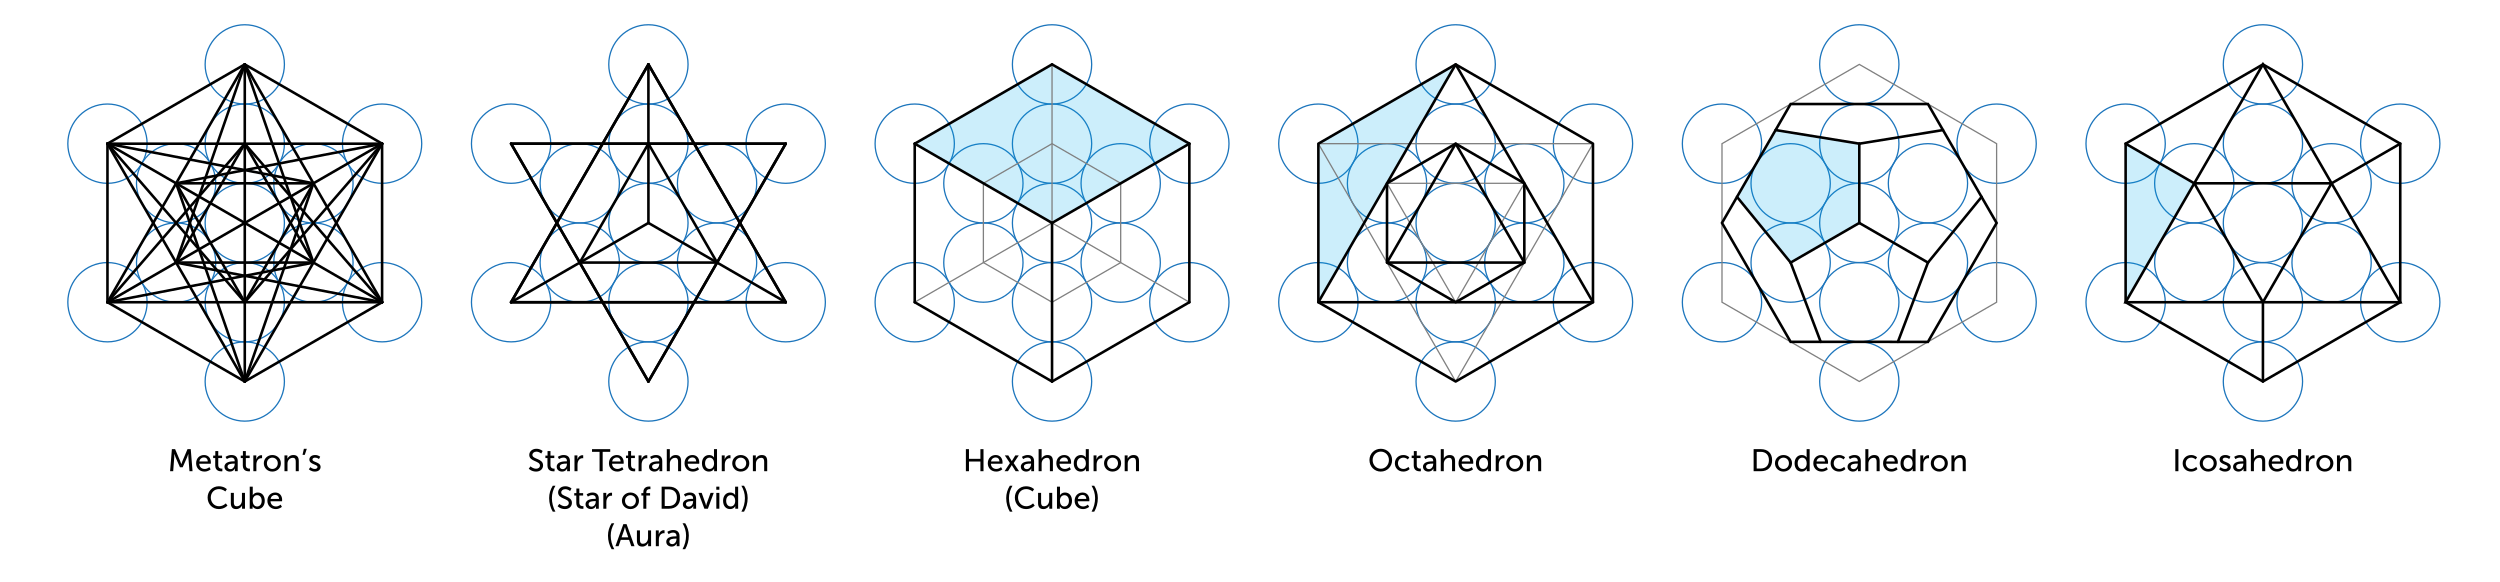 <?xml version="1.0" encoding="utf-8"?>
<!-- Generator: Adobe Illustrator 15.1.0, SVG Export Plug-In . SVG Version: 6.00 Build 0)  -->
<!DOCTYPE svg PUBLIC "-//W3C//DTD SVG 1.1//EN" "http://www.w3.org/Graphics/SVG/1.1/DTD/svg11.dtd">
<svg version="1.1" xmlns="http://www.w3.org/2000/svg" xmlns:xlink="http://www.w3.org/1999/xlink" x="0px" y="0px" width="1920px"
	 height="447.154px" viewBox="0 0 1920 447.154" enable-background="new 0 0 1920 447.154" xml:space="preserve">
<g id="Layer_1">
	<circle fill="none" stroke="#1C75BC" stroke-miterlimit="10" cx="187.987" cy="232.105" r="30.441"/>
	<circle fill="none" stroke="#1C75BC" stroke-miterlimit="10" cx="187.987" cy="171.222" r="30.441"/>
	<circle fill="none" stroke="#1C75BC" stroke-miterlimit="10" cx="187.987" cy="110.339" r="30.441"/>
	<circle fill="none" stroke="#1C75BC" stroke-miterlimit="10" cx="187.987" cy="49.456" r="30.441"/>
	<circle fill="none" stroke="#1C75BC" stroke-miterlimit="10" cx="187.987" cy="292.989" r="30.441"/>
	<circle fill="none" stroke="#1C75BC" stroke-miterlimit="10" cx="240.714" cy="201.663" r="30.441"/>
	<circle fill="none" stroke="#1C75BC" stroke-miterlimit="10" cx="135.261" cy="140.78" r="30.442"/>
	<circle fill="none" stroke="#1C75BC" stroke-miterlimit="10" cx="82.535" cy="110.338" r="30.442"/>
	<circle fill="none" stroke="#1C75BC" stroke-miterlimit="10" cx="293.44" cy="232.105" r="30.442"/>
	<circle fill="none" stroke="#1C75BC" stroke-miterlimit="10" cx="240.714" cy="140.78" r="30.442"/>
	<circle fill="none" stroke="#1C75BC" stroke-miterlimit="10" cx="135.261" cy="201.663" r="30.441"/>
	<circle fill="none" stroke="#1C75BC" stroke-miterlimit="10" cx="82.535" cy="232.105" r="30.442"/>
	<circle fill="none" stroke="#1C75BC" stroke-miterlimit="10" cx="293.44" cy="110.338" r="30.442"/>
	<circle fill="none" stroke="#1C75BC" stroke-miterlimit="10" cx="497.977" cy="232.105" r="30.442"/>
	<circle fill="none" stroke="#1C75BC" stroke-miterlimit="10" cx="497.977" cy="171.222" r="30.442"/>
	<circle fill="none" stroke="#1C75BC" stroke-miterlimit="10" cx="497.977" cy="110.339" r="30.442"/>
	<circle fill="none" stroke="#1C75BC" stroke-miterlimit="10" cx="497.977" cy="49.456" r="30.442"/>
	<circle fill="none" stroke="#1C75BC" stroke-miterlimit="10" cx="497.977" cy="292.989" r="30.442"/>
	<circle fill="none" stroke="#1C75BC" stroke-miterlimit="10" cx="550.703" cy="201.663" r="30.441"/>
	<circle fill="none" stroke="#1C75BC" stroke-miterlimit="10" cx="445.25" cy="140.78" r="30.441"/>
	<circle fill="none" stroke="#1C75BC" stroke-miterlimit="10" cx="392.523" cy="110.338" r="30.442"/>
	<circle fill="none" stroke="#1C75BC" stroke-miterlimit="10" cx="603.43" cy="232.105" r="30.442"/>
	<circle fill="none" stroke="#1C75BC" stroke-miterlimit="10" cx="550.703" cy="140.78" r="30.442"/>
	<circle fill="none" stroke="#1C75BC" stroke-miterlimit="10" cx="445.25" cy="201.663" r="30.441"/>
	<circle fill="none" stroke="#1C75BC" stroke-miterlimit="10" cx="392.523" cy="232.105" r="30.442"/>
	<circle fill="none" stroke="#1C75BC" stroke-miterlimit="10" cx="603.43" cy="110.338" r="30.442"/>
	<circle fill="none" stroke="#1C75BC" stroke-miterlimit="10" cx="807.967" cy="232.105" r="30.441"/>
	<circle fill="none" stroke="#1C75BC" stroke-miterlimit="10" cx="807.967" cy="171.222" r="30.441"/>
	<circle fill="none" stroke="#1C75BC" stroke-miterlimit="10" cx="807.967" cy="110.339" r="30.441"/>
	<circle fill="none" stroke="#1C75BC" stroke-miterlimit="10" cx="807.967" cy="49.456" r="30.441"/>
	<circle fill="none" stroke="#1C75BC" stroke-miterlimit="10" cx="807.967" cy="292.989" r="30.441"/>
	<circle fill="none" stroke="#1C75BC" stroke-miterlimit="10" cx="860.692" cy="201.663" r="30.441"/>
	<circle fill="none" stroke="#1C75BC" stroke-miterlimit="10" cx="755.239" cy="140.78" r="30.442"/>
	<circle fill="none" stroke="#1C75BC" stroke-miterlimit="10" cx="702.513" cy="110.338" r="30.442"/>
	<circle fill="none" stroke="#1C75BC" stroke-miterlimit="10" cx="913.418" cy="232.105" r="30.442"/>
	<circle fill="none" stroke="#1C75BC" stroke-miterlimit="10" cx="860.692" cy="140.78" r="30.442"/>
	<circle fill="none" stroke="#1C75BC" stroke-miterlimit="10" cx="755.239" cy="201.663" r="30.441"/>
	<circle fill="none" stroke="#1C75BC" stroke-miterlimit="10" cx="702.513" cy="232.105" r="30.442"/>
	<circle fill="none" stroke="#1C75BC" stroke-miterlimit="10" cx="913.418" cy="110.338" r="30.442"/>
	<circle fill="none" stroke="#1C75BC" stroke-miterlimit="10" cx="1117.955" cy="232.105" r="30.441"/>
	<circle fill="none" stroke="#1C75BC" stroke-miterlimit="10" cx="1117.955" cy="171.222" r="30.441"/>
	<circle fill="none" stroke="#1C75BC" stroke-miterlimit="10" cx="1117.955" cy="110.339" r="30.441"/>
	<circle fill="none" stroke="#1C75BC" stroke-miterlimit="10" cx="1117.955" cy="49.456" r="30.441"/>
	<circle fill="none" stroke="#1C75BC" stroke-miterlimit="10" cx="1117.955" cy="292.989" r="30.441"/>
	<circle fill="none" stroke="#1C75BC" stroke-miterlimit="10" cx="1170.682" cy="201.663" r="30.441"/>
	<circle fill="none" stroke="#1C75BC" stroke-miterlimit="10" cx="1065.228" cy="140.78" r="30.442"/>
	<circle fill="none" stroke="#1C75BC" stroke-miterlimit="10" cx="1012.502" cy="110.338" r="30.442"/>
	<circle fill="none" stroke="#1C75BC" stroke-miterlimit="10" cx="1223.407" cy="232.105" r="30.442"/>
	<circle fill="none" stroke="#1C75BC" stroke-miterlimit="10" cx="1170.682" cy="140.78" r="30.441"/>
	<circle fill="none" stroke="#1C75BC" stroke-miterlimit="10" cx="1065.228" cy="201.663" r="30.441"/>
	<circle fill="none" stroke="#1C75BC" stroke-miterlimit="10" cx="1012.502" cy="232.105" r="30.442"/>
	<circle fill="none" stroke="#1C75BC" stroke-miterlimit="10" cx="1223.407" cy="110.338" r="30.442"/>
	<circle fill="none" stroke="#1C75BC" stroke-miterlimit="10" cx="1427.943" cy="232.105" r="30.441"/>
	<circle fill="none" stroke="#1C75BC" stroke-miterlimit="10" cx="1427.943" cy="171.222" r="30.441"/>
	<circle fill="none" stroke="#1C75BC" stroke-miterlimit="10" cx="1427.943" cy="110.339" r="30.441"/>
	<circle fill="none" stroke="#1C75BC" stroke-miterlimit="10" cx="1427.943" cy="49.456" r="30.441"/>
	<circle fill="none" stroke="#1C75BC" stroke-miterlimit="10" cx="1427.943" cy="292.989" r="30.441"/>
	<circle fill="none" stroke="#1C75BC" stroke-miterlimit="10" cx="1480.671" cy="201.663" r="30.441"/>
	<circle fill="none" stroke="#1C75BC" stroke-miterlimit="10" cx="1375.217" cy="140.78" r="30.442"/>
	<circle fill="none" stroke="#1C75BC" stroke-miterlimit="10" cx="1322.492" cy="110.338" r="30.442"/>
	<circle fill="none" stroke="#1C75BC" stroke-miterlimit="10" cx="1533.397" cy="232.105" r="30.442"/>
	<circle fill="none" stroke="#1C75BC" stroke-miterlimit="10" cx="1480.671" cy="140.78" r="30.442"/>
	<circle fill="none" stroke="#1C75BC" stroke-miterlimit="10" cx="1375.217" cy="201.663" r="30.441"/>
	<circle fill="none" stroke="#1C75BC" stroke-miterlimit="10" cx="1322.492" cy="232.105" r="30.442"/>
	<circle fill="none" stroke="#1C75BC" stroke-miterlimit="10" cx="1533.397" cy="110.338" r="30.442"/>
	<circle fill="none" stroke="#1C75BC" stroke-miterlimit="10" cx="1737.933" cy="232.105" r="30.441"/>
	<circle fill="none" stroke="#1C75BC" stroke-miterlimit="10" cx="1737.933" cy="171.222" r="30.441"/>
	<circle fill="none" stroke="#1C75BC" stroke-miterlimit="10" cx="1737.933" cy="110.339" r="30.441"/>
	<circle fill="none" stroke="#1C75BC" stroke-miterlimit="10" cx="1737.933" cy="49.456" r="30.441"/>
	<circle fill="none" stroke="#1C75BC" stroke-miterlimit="10" cx="1737.933" cy="292.989" r="30.441"/>
	<circle fill="none" stroke="#1C75BC" stroke-miterlimit="10" cx="1790.659" cy="201.663" r="30.441"/>
	<circle fill="none" stroke="#1C75BC" stroke-miterlimit="10" cx="1685.207" cy="140.78" r="30.442"/>
	<circle fill="none" stroke="#1C75BC" stroke-miterlimit="10" cx="1632.481" cy="110.338" r="30.442"/>
	<circle fill="none" stroke="#1C75BC" stroke-miterlimit="10" cx="1843.387" cy="232.105" r="30.442"/>
	<circle fill="none" stroke="#1C75BC" stroke-miterlimit="10" cx="1790.659" cy="140.78" r="30.442"/>
	<circle fill="none" stroke="#1C75BC" stroke-miterlimit="10" cx="1685.207" cy="201.663" r="30.441"/>
	<circle fill="none" stroke="#1C75BC" stroke-miterlimit="10" cx="1632.481" cy="232.105" r="30.442"/>
	<circle fill="none" stroke="#1C75BC" stroke-miterlimit="10" cx="1843.387" cy="110.338" r="30.442"/>
</g>
<g id="Layer_4">
	<polygon opacity="0.2" fill="#00AEEF" points="1685.206,140.781 1632.48,110.339 1632.48,232.105 	"/>
	<polygon opacity="0.2" fill="#00AEEF" points="1363.656,99.885 1334.033,151.232 1375.218,201.664 1427.943,171.222 
		1427.943,110.339 	"/>
	<polygon opacity="0.2" fill="#00AEEF" points="1117.955,49.456 1012.502,110.339 1012.502,232.105 	"/>
	<polygon opacity="0.2" fill="#00AEEF" points="807.967,49.456 702.513,110.339 807.967,171.216 913.423,110.34 	"/>
	<g>
		<path d="M132,344.947h2.497l3.888,9.169c0.384,0.936,0.84,2.28,0.84,2.28h0.048c0,0,0.456-1.345,0.84-2.28l3.889-9.169h2.496
			l1.368,16.945h-2.353l-0.84-10.681c-0.072-1.032-0.024-2.496-0.024-2.496h-0.048c0,0-0.504,1.56-0.912,2.496l-3.384,7.633h-2.112
			l-3.36-7.633c-0.384-0.912-0.912-2.545-0.912-2.545h-0.048c0,0,0.024,1.513-0.048,2.545l-0.816,10.681h-2.376L132,344.947z"/>
		<path d="M156.697,349.459c3.432,0,5.256,2.544,5.256,5.688c0,0.312-0.072,1.008-0.072,1.008h-8.857
			c0.12,2.664,2.016,4.008,4.176,4.008c2.088,0,3.601-1.416,3.601-1.416l0.96,1.704c0,0-1.8,1.729-4.705,1.729
			c-3.816,0-6.433-2.761-6.433-6.36C150.625,351.956,153.241,349.459,156.697,349.459z M159.578,354.404
			c-0.072-2.089-1.368-3.097-2.928-3.097c-1.776,0-3.216,1.104-3.553,3.097H159.578z"/>
		<path d="M165.288,351.788h-1.584v-1.872h1.656v-3.505h2.256v3.505h2.928v1.872h-2.928v5.4c0,2.424,1.704,2.736,2.592,2.736
			c0.336,0,0.552-0.049,0.552-0.049v2.064c0,0-0.336,0.048-0.816,0.048c-1.56,0-4.656-0.479-4.656-4.536V351.788z"/>
		<path d="M179.712,354.307h0.528v-0.216c0-1.992-1.128-2.664-2.665-2.664c-1.872,0-3.384,1.176-3.384,1.176l-0.96-1.704
			c0,0,1.752-1.439,4.536-1.439c3.072,0,4.801,1.68,4.801,4.752v7.681h-2.16v-1.152c0-0.552,0.048-0.96,0.048-0.96h-0.048
			c0,0-0.984,2.4-3.889,2.4c-2.088,0-4.128-1.272-4.128-3.696C172.392,354.475,177.672,354.307,179.712,354.307z M177.024,360.308
			c1.968,0,3.24-2.064,3.24-3.864v-0.384h-0.6c-1.752,0-4.92,0.119-4.92,2.304C174.744,359.348,175.512,360.308,177.024,360.308z"/>
		<path d="M186.48,351.788h-1.584v-1.872h1.656v-3.505h2.256v3.505h2.928v1.872h-2.928v5.4c0,2.424,1.704,2.736,2.592,2.736
			c0.336,0,0.552-0.049,0.552-0.049v2.064c0,0-0.336,0.048-0.816,0.048c-1.56,0-4.656-0.479-4.656-4.536V351.788z"/>
		<path d="M194.568,349.747h2.256v2.112c0,0.504-0.048,0.912-0.048,0.912h0.048c0.552-1.775,1.968-3.168,3.84-3.168
			c0.312,0,0.6,0.048,0.6,0.048v2.305c0,0-0.312-0.072-0.672-0.072c-1.488,0-2.856,1.056-3.408,2.856
			c-0.216,0.695-0.288,1.439-0.288,2.184v4.969h-2.328V349.747z"/>
		<path d="M209.161,349.459c3.624,0,6.552,2.664,6.552,6.336c0,3.696-2.928,6.385-6.552,6.385c-3.625,0-6.553-2.688-6.553-6.385
			C202.608,352.124,205.536,349.459,209.161,349.459z M209.161,360.164c2.304,0,4.176-1.824,4.176-4.368
			c0-2.521-1.872-4.32-4.176-4.32c-2.28,0-4.176,1.8-4.176,4.32C204.984,358.339,206.88,360.164,209.161,360.164z"/>
		<path d="M218.472,349.747h2.256v1.608c0,0.48-0.048,0.889-0.048,0.889h0.048c0.48-1.057,1.92-2.784,4.56-2.784
			c2.856,0,4.176,1.56,4.176,4.656v7.776h-2.328v-7.249c0-1.704-0.36-3.048-2.304-3.048c-1.848,0-3.336,1.224-3.84,2.977
			c-0.144,0.479-0.192,1.032-0.192,1.632v5.688h-2.328V349.747z"/>
		<path d="M233.376,344.659h2.256l-1.56,4.681h-1.728L233.376,344.659z"/>
		<path d="M238.344,358.748c0,0,1.368,1.416,3.48,1.416c1.008,0,2.017-0.527,2.017-1.512c0-2.232-6.241-1.776-6.241-5.736
			c0-2.208,1.968-3.456,4.393-3.456c2.664,0,3.912,1.344,3.912,1.344l-0.936,1.752c0,0-1.08-1.08-3-1.08
			c-1.008,0-1.992,0.433-1.992,1.488c0,2.185,6.241,1.704,6.241,5.688c0,2.017-1.728,3.528-4.393,3.528
			c-2.976,0-4.608-1.776-4.608-1.776L238.344,358.748z"/>
		<path d="M168.062,373.458c4.08,0,6.168,2.232,6.168,2.232l-1.176,1.775c0,0-1.968-1.848-4.896-1.848
			c-3.792,0-6.265,2.88-6.265,6.48c0,3.624,2.521,6.696,6.289,6.696c3.192,0,5.232-2.208,5.232-2.208l1.272,1.704
			c0,0-2.328,2.688-6.577,2.688c-5.088,0-8.665-3.889-8.665-8.856C159.444,377.203,163.141,373.458,168.062,373.458z"/>
		<path d="M177.276,378.546h2.328v7.249c0,1.681,0.336,3.024,2.28,3.024c2.472,0,3.936-2.185,3.936-4.585v-5.688h2.329v12.146
			h-2.256v-1.608c0-0.504,0.048-0.888,0.048-0.888h-0.048c-0.504,1.2-2.088,2.784-4.464,2.784c-2.736,0-4.152-1.44-4.152-4.656
			V378.546z"/>
		<path d="M191.796,373.747h2.328v5.544c0,0.601-0.048,1.032-0.048,1.032h0.048c0,0,1.032-2.063,3.888-2.063
			c3.265,0,5.329,2.592,5.329,6.36c0,3.864-2.328,6.36-5.521,6.36c-2.712,0-3.816-2.088-3.816-2.088h-0.048
			c0,0,0.048,0.384,0.048,0.912v0.888h-2.208V373.747z M197.484,388.988c1.92,0,3.504-1.584,3.504-4.345
			c0-2.64-1.417-4.344-3.433-4.344c-1.824,0-3.504,1.271-3.504,4.368C194.052,386.828,195.18,388.988,197.484,388.988z"/>
		<path d="M211.428,378.259c3.432,0,5.256,2.544,5.256,5.688c0,0.312-0.072,1.008-0.072,1.008h-8.857
			c0.12,2.664,2.016,4.008,4.176,4.008c2.088,0,3.601-1.416,3.601-1.416l0.96,1.704c0,0-1.8,1.729-4.705,1.729
			c-3.816,0-6.433-2.761-6.433-6.36C205.355,380.755,207.972,378.259,211.428,378.259z M214.309,383.204
			c-0.072-2.089-1.368-3.097-2.928-3.097c-1.776,0-3.216,1.104-3.552,3.097H214.309z"/>
	</g>
	<g>
		<path d="M407.433,358.148c0,0,1.8,1.824,4.32,1.824c1.584,0,2.929-0.889,2.929-2.496c0-3.673-8.209-2.881-8.209-8.089
			c0-2.641,2.28-4.729,5.473-4.729c3.144,0,4.8,1.704,4.8,1.704l-1.08,1.968c0,0-1.56-1.464-3.72-1.464
			c-1.8,0-3.072,1.128-3.072,2.473c0,3.504,8.208,2.568,8.208,8.064c0,2.616-2.016,4.776-5.376,4.776
			c-3.6,0-5.616-2.232-5.616-2.232L407.433,358.148z"/>
		<path d="M420.441,351.788h-1.584v-1.872h1.656v-3.505h2.256v3.505h2.928v1.872h-2.928v5.4c0,2.424,1.704,2.736,2.592,2.736
			c0.336,0,0.552-0.049,0.552-0.049v2.064c0,0-0.336,0.048-0.816,0.048c-1.56,0-4.656-0.479-4.656-4.536V351.788z"/>
		<path d="M434.865,354.307h0.528v-0.216c0-1.992-1.128-2.664-2.665-2.664c-1.872,0-3.384,1.176-3.384,1.176l-0.96-1.704
			c0,0,1.752-1.439,4.536-1.439c3.072,0,4.801,1.68,4.801,4.752v7.681h-2.16v-1.152c0-0.552,0.048-0.96,0.048-0.96h-0.048
			c0,0-0.984,2.4-3.889,2.4c-2.088,0-4.128-1.272-4.128-3.696C427.544,354.475,432.825,354.307,434.865,354.307z M432.177,360.308
			c1.968,0,3.24-2.064,3.24-3.864v-0.384h-0.6c-1.752,0-4.92,0.119-4.92,2.304C429.897,359.348,430.665,360.308,432.177,360.308z"/>
		<path d="M441.201,349.747h2.256v2.112c0,0.504-0.048,0.912-0.048,0.912h0.048c0.552-1.775,1.968-3.168,3.84-3.168
			c0.312,0,0.6,0.048,0.6,0.048v2.305c0,0-0.312-0.072-0.672-0.072c-1.488,0-2.856,1.056-3.408,2.856
			c-0.216,0.695-0.288,1.439-0.288,2.184v4.969h-2.328V349.747z"/>
		<path d="M460.473,347.011h-5.809v-2.064h13.993v2.064h-5.809v14.881h-2.376V347.011z"/>
		<path d="M473.745,349.459c3.432,0,5.256,2.544,5.256,5.688c0,0.312-0.072,1.008-0.072,1.008h-8.857
			c0.12,2.664,2.016,4.008,4.176,4.008c2.088,0,3.601-1.416,3.601-1.416l0.96,1.704c0,0-1.8,1.729-4.705,1.729
			c-3.816,0-6.433-2.761-6.433-6.36C467.672,351.956,470.289,349.459,473.745,349.459z M476.625,354.404
			c-0.072-2.089-1.368-3.097-2.928-3.097c-1.776,0-3.216,1.104-3.552,3.097H476.625z"/>
		<path d="M482.336,351.788h-1.584v-1.872h1.656v-3.505h2.256v3.505h2.928v1.872h-2.928v5.4c0,2.424,1.704,2.736,2.592,2.736
			c0.336,0,0.552-0.049,0.552-0.049v2.064c0,0-0.336,0.048-0.816,0.048c-1.56,0-4.656-0.479-4.656-4.536V351.788z"/>
		<path d="M490.424,349.747h2.256v2.112c0,0.504-0.048,0.912-0.048,0.912h0.048c0.552-1.775,1.968-3.168,3.84-3.168
			c0.312,0,0.6,0.048,0.6,0.048v2.305c0,0-0.312-0.072-0.672-0.072c-1.488,0-2.856,1.056-3.408,2.856
			c-0.216,0.695-0.288,1.439-0.288,2.184v4.969h-2.328V349.747z"/>
		<path d="M505.761,354.307h0.528v-0.216c0-1.992-1.128-2.664-2.665-2.664c-1.872,0-3.384,1.176-3.384,1.176l-0.96-1.704
			c0,0,1.752-1.439,4.536-1.439c3.072,0,4.801,1.68,4.801,4.752v7.681h-2.16v-1.152c0-0.552,0.048-0.96,0.048-0.96h-0.048
			c0,0-0.984,2.4-3.889,2.4c-2.088,0-4.128-1.272-4.128-3.696C498.44,354.475,503.721,354.307,505.761,354.307z M503.073,360.308
			c1.968,0,3.24-2.064,3.24-3.864v-0.384h-0.6c-1.752,0-4.92,0.119-4.92,2.304C500.792,359.348,501.561,360.308,503.073,360.308z"/>
		<path d="M512.096,344.947h2.328v6.217c0,0.575-0.048,1.008-0.048,1.008h0.048c0.528-1.176,2.064-2.712,4.488-2.712
			c2.856,0,4.176,1.56,4.176,4.656v7.776h-2.328v-7.249c0-1.704-0.36-3.048-2.304-3.048c-1.824,0-3.336,1.248-3.84,3
			c-0.144,0.48-0.192,1.032-0.192,1.608v5.688h-2.328V344.947z"/>
		<path d="M531.8,349.459c3.432,0,5.256,2.544,5.256,5.688c0,0.312-0.072,1.008-0.072,1.008h-8.857
			c0.12,2.664,2.016,4.008,4.176,4.008c2.088,0,3.601-1.416,3.601-1.416l0.96,1.704c0,0-1.8,1.729-4.705,1.729
			c-3.816,0-6.433-2.761-6.433-6.36C525.728,351.956,528.344,349.459,531.8,349.459z M534.681,354.404
			c-0.072-2.089-1.368-3.097-2.928-3.097c-1.776,0-3.216,1.104-3.553,3.097H534.681z"/>
		<path d="M544.592,349.459c2.808,0,3.744,1.92,3.744,1.92h0.048c0,0-0.048-0.36-0.048-0.816v-5.616h2.328v16.945h-2.208v-1.152
			c0-0.479,0.024-0.815,0.024-0.815h-0.048c0,0-0.984,2.256-3.984,2.256c-3.289,0-5.353-2.593-5.353-6.36
			C539.096,351.956,541.376,349.459,544.592,349.459z M544.904,360.164c1.8,0,3.504-1.271,3.504-4.368c0-2.16-1.128-4.32-3.432-4.32
			c-1.92,0-3.504,1.584-3.504,4.345C541.472,358.459,542.888,360.164,544.904,360.164z"/>
		<path d="M554.312,349.747h2.256v2.112c0,0.504-0.048,0.912-0.048,0.912h0.048c0.552-1.775,1.968-3.168,3.84-3.168
			c0.312,0,0.6,0.048,0.6,0.048v2.305c0,0-0.312-0.072-0.672-0.072c-1.488,0-2.856,1.056-3.408,2.856
			c-0.216,0.695-0.288,1.439-0.288,2.184v4.969h-2.328V349.747z"/>
		<path d="M568.904,349.459c3.624,0,6.552,2.664,6.552,6.336c0,3.696-2.928,6.385-6.552,6.385c-3.625,0-6.553-2.688-6.553-6.385
			C562.352,352.124,565.28,349.459,568.904,349.459z M568.904,360.164c2.304,0,4.176-1.824,4.176-4.368
			c0-2.521-1.872-4.32-4.176-4.32c-2.28,0-4.176,1.8-4.176,4.32C564.728,358.339,566.624,360.164,568.904,360.164z"/>
		<path d="M578.216,349.747h2.256v1.608c0,0.48-0.048,0.889-0.048,0.889h0.048c0.48-1.057,1.92-2.784,4.56-2.784
			c2.856,0,4.176,1.56,4.176,4.656v7.776h-2.328v-7.249c0-1.704-0.36-3.048-2.304-3.048c-1.848,0-3.336,1.224-3.84,2.977
			c-0.144,0.479-0.192,1.032-0.192,1.632v5.688h-2.328V349.747z"/>
		<path d="M421.737,382.531c0-3.456,1.008-6.648,2.785-9.48h2.04c-1.752,2.929-2.712,6.121-2.712,9.505
			c0,3.576,0.912,7.152,2.712,10.417h-2.04C422.793,390.092,421.737,386.396,421.737,382.531z"/>
		<path d="M429.585,386.948c0,0,1.8,1.824,4.32,1.824c1.584,0,2.928-0.889,2.928-2.496c0-3.673-8.208-2.881-8.208-8.089
			c0-2.641,2.28-4.729,5.473-4.729c3.144,0,4.8,1.704,4.8,1.704l-1.08,1.968c0,0-1.56-1.464-3.72-1.464
			c-1.8,0-3.072,1.128-3.072,2.473c0,3.504,8.208,2.567,8.208,8.064c0,2.616-2.016,4.776-5.376,4.776
			c-3.6,0-5.616-2.232-5.616-2.232L429.585,386.948z"/>
		<path d="M442.593,380.587h-1.584v-1.872h1.656v-3.505h2.256v3.505h2.928v1.872h-2.928v5.4c0,2.424,1.704,2.736,2.592,2.736
			c0.336,0,0.552-0.049,0.552-0.049v2.064c0,0-0.336,0.048-0.816,0.048c-1.56,0-4.656-0.479-4.656-4.536V380.587z"/>
		<path d="M457.018,383.107h0.528v-0.216c0-1.992-1.128-2.664-2.665-2.664c-1.872,0-3.384,1.176-3.384,1.176l-0.96-1.704
			c0,0,1.752-1.439,4.536-1.439c3.072,0,4.801,1.68,4.801,4.752v7.681h-2.16v-1.152c0-0.552,0.048-0.96,0.048-0.96h-0.048
			c0,0-0.984,2.4-3.889,2.4c-2.088,0-4.128-1.272-4.128-3.696C449.697,383.275,454.978,383.107,457.018,383.107z M454.33,389.108
			c1.968,0,3.24-2.064,3.24-3.864v-0.384h-0.6c-1.752,0-4.92,0.119-4.92,2.304C452.049,388.148,452.817,389.108,454.33,389.108z"/>
		<path d="M463.353,378.546h2.256v2.112c0,0.504-0.048,0.912-0.048,0.912h0.048c0.552-1.775,1.968-3.168,3.84-3.168
			c0.312,0,0.6,0.048,0.6,0.048v2.305c0,0-0.312-0.072-0.672-0.072c-1.488,0-2.856,1.056-3.408,2.856
			c-0.216,0.695-0.288,1.439-0.288,2.184v4.969h-2.328V378.546z"/>
		<path d="M484.185,378.259c3.624,0,6.552,2.664,6.552,6.336c0,3.696-2.928,6.385-6.552,6.385c-3.625,0-6.553-2.688-6.553-6.385
			C477.632,380.923,480.561,378.259,484.185,378.259z M484.185,388.963c2.304,0,4.176-1.824,4.176-4.368
			c0-2.521-1.872-4.32-4.176-4.32c-2.28,0-4.176,1.8-4.176,4.32C480.009,387.139,481.905,388.963,484.185,388.963z"/>
		<path d="M494.073,380.587h-1.512v-1.872h1.512v-0.576c0-4.009,3.024-4.513,4.561-4.513c0.528,0,0.888,0.072,0.888,0.072v1.992
			c0,0-0.24-0.048-0.6-0.048c-0.888,0-2.544,0.287-2.544,2.544v0.528h2.88v1.872h-2.88v10.104h-2.304V380.587z"/>
		<path d="M508.136,373.747h5.617c5.184,0,8.592,3.096,8.592,8.448c0,5.377-3.408,8.497-8.592,8.497h-5.617V373.747z
			 M513.584,388.627c3.816,0,6.313-2.256,6.313-6.433c0-4.152-2.521-6.384-6.313-6.384h-3.072v12.816H513.584z"/>
		<path d="M531.752,383.107h0.528v-0.216c0-1.992-1.128-2.664-2.665-2.664c-1.872,0-3.384,1.176-3.384,1.176l-0.96-1.704
			c0,0,1.752-1.439,4.536-1.439c3.072,0,4.801,1.68,4.801,4.752v7.681h-2.16v-1.152c0-0.552,0.048-0.96,0.048-0.96h-0.048
			c0,0-0.984,2.4-3.889,2.4c-2.088,0-4.128-1.272-4.128-3.696C524.432,383.275,529.712,383.107,531.752,383.107z M529.064,389.108
			c1.968,0,3.24-2.064,3.24-3.864v-0.384h-0.6c-1.752,0-4.92,0.119-4.92,2.304C526.784,388.148,527.552,389.108,529.064,389.108z"/>
		<path d="M536.432,378.546h2.472l2.952,8.209c0.24,0.672,0.384,1.656,0.408,1.656h0.048c0.024,0,0.192-0.984,0.432-1.656
			l2.952-8.209h2.448l-4.488,12.146h-2.688L536.432,378.546z"/>
		<path d="M550.112,373.747h2.352v2.376h-2.352V373.747z M550.136,378.546h2.328v12.146h-2.328V378.546z"/>
		<path d="M560.816,378.259c2.809,0,3.745,1.92,3.745,1.92h0.048c0,0-0.048-0.36-0.048-0.816v-5.616h2.328v16.945h-2.208v-1.152
			c0-0.479,0.024-0.815,0.024-0.815h-0.048c0,0-0.984,2.256-3.984,2.256c-3.289,0-5.353-2.592-5.353-6.36
			C555.32,380.755,557.6,378.259,560.816,378.259z M561.128,388.963c1.8,0,3.504-1.271,3.504-4.368c0-2.16-1.128-4.32-3.432-4.32
			c-1.92,0-3.504,1.584-3.504,4.345C557.696,387.259,559.112,388.963,561.128,388.963z"/>
		<path d="M569.383,392.972c1.8-3.265,2.712-6.841,2.712-10.417c0-3.384-0.96-6.576-2.712-9.505h2.041
			c1.776,2.832,2.784,6.024,2.784,9.48c0,3.865-1.056,7.562-2.784,10.441H569.383z"/>
		<path d="M466.929,411.331c0-3.456,1.008-6.648,2.785-9.48h2.04c-1.752,2.929-2.712,6.12-2.712,9.505
			c0,3.576,0.912,7.152,2.712,10.417h-2.04C467.985,418.892,466.929,415.196,466.929,411.331z"/>
		<path d="M483.129,414.62h-6.385l-1.68,4.872h-2.448l6.097-16.945h2.496l6.097,16.945h-2.472L483.129,414.62z M479.937,404.875
			c0,0-0.384,1.536-0.672,2.4l-1.896,5.376h5.137l-1.873-5.376c-0.288-0.864-0.648-2.4-0.648-2.4H479.937z"/>
		<path d="M489.152,407.346h2.328v7.249c0,1.681,0.336,3.024,2.28,3.024c2.472,0,3.936-2.185,3.936-4.585v-5.688h2.329v12.146
			h-2.256v-1.608c0-0.504,0.048-0.888,0.048-0.888h-0.048c-0.504,1.2-2.088,2.784-4.464,2.784c-2.736,0-4.152-1.44-4.152-4.656
			V407.346z"/>
		<path d="M503.672,407.346h2.256v2.112c0,0.504-0.048,0.912-0.048,0.912h0.048c0.552-1.775,1.968-3.168,3.84-3.168
			c0.312,0,0.6,0.048,0.6,0.048v2.305c0,0-0.312-0.072-0.672-0.072c-1.488,0-2.856,1.056-3.408,2.856
			c-0.216,0.695-0.288,1.439-0.288,2.184v4.969h-2.328V407.346z"/>
		<path d="M519.009,411.907h0.528v-0.216c0-1.992-1.128-2.664-2.665-2.664c-1.872,0-3.384,1.176-3.384,1.176l-0.96-1.704
			c0,0,1.752-1.439,4.536-1.439c3.072,0,4.801,1.68,4.801,4.752v7.681h-2.16v-1.152c0-0.552,0.048-0.96,0.048-0.96h-0.048
			c0,0-0.984,2.4-3.889,2.4c-2.088,0-4.128-1.272-4.128-3.696C511.688,412.075,516.969,411.907,519.009,411.907z M516.321,417.908
			c1.968,0,3.24-2.064,3.24-3.864v-0.384h-0.6c-1.752,0-4.92,0.119-4.92,2.304C514.041,416.948,514.809,417.908,516.321,417.908z"/>
		<path d="M524.192,421.772c1.8-3.265,2.712-6.841,2.712-10.417c0-3.385-0.96-6.576-2.712-9.505h2.041
			c1.776,2.832,2.784,6.024,2.784,9.48c0,3.865-1.056,7.562-2.784,10.441H524.192z"/>
	</g>
	<g>
		<path d="M741.797,344.947h2.376v7.44h8.785v-7.44h2.376v16.945h-2.376v-7.44h-8.785v7.44h-2.376V344.947z"/>
		<path d="M764.693,349.459c3.432,0,5.256,2.544,5.256,5.688c0,0.312-0.072,1.008-0.072,1.008h-8.857
			c0.12,2.664,2.016,4.008,4.176,4.008c2.088,0,3.601-1.416,3.601-1.416l0.96,1.704c0,0-1.8,1.729-4.705,1.729
			c-3.816,0-6.433-2.761-6.433-6.36C758.621,351.956,761.237,349.459,764.693,349.459z M767.574,354.404
			c-0.072-2.089-1.368-3.097-2.928-3.097c-1.776,0-3.216,1.104-3.553,3.097H767.574z"/>
		<path d="M777.029,357.164c0,0-0.192,0.384-0.36,0.672l-2.544,4.057h-2.641l4.128-6.24l-3.912-5.905h2.664l2.256,3.696
			c0.192,0.312,0.408,0.721,0.408,0.721h0.048c0,0,0.216-0.408,0.408-0.721l2.256-3.696h2.665l-3.913,5.905l4.128,6.24h-2.64
			l-2.544-4.057c-0.168-0.288-0.36-0.672-0.36-0.672H777.029z"/>
		<path d="M791.309,354.307h0.528v-0.216c0-1.992-1.128-2.664-2.665-2.664c-1.872,0-3.384,1.176-3.384,1.176l-0.96-1.704
			c0,0,1.752-1.439,4.536-1.439c3.072,0,4.801,1.68,4.801,4.752v7.681h-2.16v-1.152c0-0.552,0.048-0.96,0.048-0.96h-0.048
			c0,0-0.984,2.4-3.889,2.4c-2.088,0-4.128-1.272-4.128-3.696C783.988,354.475,789.269,354.307,791.309,354.307z M788.621,360.308
			c1.968,0,3.24-2.064,3.24-3.864v-0.384h-0.6c-1.752,0-4.92,0.119-4.92,2.304C786.341,359.348,787.109,360.308,788.621,360.308z"/>
		<path d="M797.645,344.947h2.328v6.217c0,0.575-0.048,1.008-0.048,1.008h0.048c0.528-1.176,2.064-2.712,4.488-2.712
			c2.856,0,4.176,1.56,4.176,4.656v7.776h-2.328v-7.249c0-1.704-0.36-3.048-2.304-3.048c-1.824,0-3.336,1.248-3.84,3
			c-0.144,0.48-0.192,1.032-0.192,1.608v5.688h-2.328V344.947z"/>
		<path d="M817.349,349.459c3.432,0,5.256,2.544,5.256,5.688c0,0.312-0.072,1.008-0.072,1.008h-8.857
			c0.12,2.664,2.016,4.008,4.176,4.008c2.088,0,3.601-1.416,3.601-1.416l0.96,1.704c0,0-1.8,1.729-4.705,1.729
			c-3.816,0-6.433-2.761-6.433-6.36C811.276,351.956,813.892,349.459,817.349,349.459z M820.229,354.404
			c-0.072-2.089-1.368-3.097-2.928-3.097c-1.776,0-3.216,1.104-3.553,3.097H820.229z"/>
		<path d="M830.141,349.459c2.809,0,3.745,1.92,3.745,1.92h0.048c0,0-0.048-0.36-0.048-0.816v-5.616h2.328v16.945h-2.208v-1.152
			c0-0.479,0.024-0.815,0.024-0.815h-0.048c0,0-0.984,2.256-3.984,2.256c-3.289,0-5.353-2.593-5.353-6.36
			C824.645,351.956,826.925,349.459,830.141,349.459z M830.453,360.164c1.8,0,3.504-1.271,3.504-4.368c0-2.16-1.128-4.32-3.432-4.32
			c-1.92,0-3.504,1.584-3.504,4.345C827.021,358.459,828.437,360.164,830.453,360.164z"/>
		<path d="M839.86,349.747h2.256v2.112c0,0.504-0.048,0.912-0.048,0.912h0.048c0.552-1.775,1.968-3.168,3.84-3.168
			c0.312,0,0.6,0.048,0.6,0.048v2.305c0,0-0.312-0.072-0.672-0.072c-1.488,0-2.856,1.056-3.408,2.856
			c-0.216,0.695-0.288,1.439-0.288,2.184v4.969h-2.328V349.747z"/>
		<path d="M854.453,349.459c3.624,0,6.552,2.664,6.552,6.336c0,3.696-2.928,6.385-6.552,6.385c-3.625,0-6.553-2.688-6.553-6.385
			C847.9,352.124,850.829,349.459,854.453,349.459z M854.453,360.164c2.304,0,4.176-1.824,4.176-4.368
			c0-2.521-1.872-4.32-4.176-4.32c-2.28,0-4.176,1.8-4.176,4.32C850.277,358.339,852.173,360.164,854.453,360.164z"/>
		<path d="M863.764,349.747h2.256v1.608c0,0.48-0.048,0.889-0.048,0.889h0.048c0.48-1.057,1.92-2.784,4.56-2.784
			c2.856,0,4.176,1.56,4.176,4.656v7.776h-2.328v-7.249c0-1.704-0.36-3.048-2.304-3.048c-1.848,0-3.336,1.224-3.84,2.977
			c-0.144,0.479-0.192,1.032-0.192,1.632v5.688h-2.328V349.747z"/>
		<path d="M772.757,382.531c0-3.456,1.008-6.648,2.785-9.48h2.04c-1.752,2.929-2.712,6.121-2.712,9.505
			c0,3.576,0.912,7.152,2.712,10.417h-2.04C773.813,390.092,772.757,386.396,772.757,382.531z"/>
		<path d="M788.021,373.458c4.08,0,6.168,2.232,6.168,2.232l-1.176,1.775c0,0-1.968-1.848-4.896-1.848
			c-3.792,0-6.265,2.88-6.265,6.48c0,3.624,2.521,6.696,6.289,6.696c3.192,0,5.232-2.208,5.232-2.208l1.272,1.704
			c0,0-2.328,2.688-6.577,2.688c-5.088,0-8.665-3.889-8.665-8.856C779.404,377.203,783.101,373.458,788.021,373.458z"/>
		<path d="M797.236,378.546h2.328v7.249c0,1.681,0.336,3.024,2.28,3.024c2.472,0,3.936-2.185,3.936-4.585v-5.688h2.329v12.146
			h-2.256v-1.608c0-0.504,0.048-0.888,0.048-0.888h-0.048c-0.504,1.2-2.088,2.784-4.464,2.784c-2.736,0-4.152-1.44-4.152-4.656
			V378.546z"/>
		<path d="M811.756,373.747h2.328v5.544c0,0.601-0.048,1.032-0.048,1.032h0.048c0,0,1.032-2.063,3.888-2.063
			c3.265,0,5.329,2.592,5.329,6.36c0,3.864-2.328,6.36-5.521,6.36c-2.712,0-3.816-2.088-3.816-2.088h-0.048
			c0,0,0.048,0.384,0.048,0.912v0.888h-2.208V373.747z M817.445,388.988c1.92,0,3.504-1.584,3.504-4.345
			c0-2.64-1.416-4.344-3.433-4.344c-1.824,0-3.504,1.271-3.504,4.368C814.013,386.828,815.141,388.988,817.445,388.988z"/>
		<path d="M831.389,378.259c3.432,0,5.256,2.544,5.256,5.688c0,0.312-0.072,1.008-0.072,1.008h-8.857
			c0.12,2.664,2.016,4.008,4.176,4.008c2.088,0,3.601-1.416,3.601-1.416l0.96,1.704c0,0-1.8,1.729-4.705,1.729
			c-3.816,0-6.433-2.761-6.433-6.36C825.316,380.755,827.932,378.259,831.389,378.259z M834.269,383.204
			c-0.072-2.089-1.368-3.097-2.928-3.097c-1.776,0-3.216,1.104-3.553,3.097H834.269z"/>
		<path d="M838.323,392.972c1.8-3.265,2.712-6.841,2.712-10.417c0-3.384-0.96-6.576-2.712-9.505h2.041
			c1.776,2.832,2.784,6.024,2.784,9.48c0,3.865-1.056,7.562-2.784,10.441H838.323z"/>
	</g>
	<g>
		<path d="M1060.453,344.659c4.896,0,8.689,3.769,8.689,8.641c0,4.992-3.793,8.881-8.689,8.881s-8.713-3.889-8.713-8.881
			C1051.74,348.427,1055.557,344.659,1060.453,344.659z M1060.453,359.996c3.457,0,6.24-2.88,6.24-6.696
			c0-3.696-2.783-6.48-6.24-6.48c-3.456,0-6.265,2.784-6.265,6.48C1054.188,357.116,1056.997,359.996,1060.453,359.996z"/>
		<path d="M1077.758,349.459c3.047,0,4.56,1.775,4.56,1.775l-1.104,1.633c0,0-1.295-1.393-3.359-1.393
			c-2.449,0-4.225,1.824-4.225,4.32c0,2.473,1.775,4.368,4.297,4.368c2.256,0,3.744-1.632,3.744-1.632l0.936,1.704
			c0,0-1.68,1.944-4.848,1.944c-3.816,0-6.506-2.712-6.506-6.36C1071.252,352.219,1073.941,349.459,1077.758,349.459z"/>
		<path d="M1085.748,351.788h-1.584v-1.872h1.656v-3.505h2.256v3.505h2.929v1.872h-2.929v5.4c0,2.424,1.705,2.736,2.593,2.736
			c0.336,0,0.552-0.049,0.552-0.049v2.064c0,0-0.336,0.048-0.816,0.048c-1.56,0-4.656-0.479-4.656-4.536V351.788z"/>
		<path d="M1100.173,354.307h0.528v-0.216c0-1.992-1.129-2.664-2.664-2.664c-1.873,0-3.385,1.176-3.385,1.176l-0.96-1.704
			c0,0,1.752-1.439,4.536-1.439c3.072,0,4.801,1.68,4.801,4.752v7.681h-2.16v-1.152c0-0.552,0.048-0.96,0.048-0.96h-0.048
			c0,0-0.984,2.4-3.889,2.4c-2.088,0-4.129-1.272-4.129-3.696C1092.852,354.475,1098.133,354.307,1100.173,354.307z
			 M1097.484,360.308c1.969,0,3.24-2.064,3.24-3.864v-0.384h-0.6c-1.752,0-4.92,0.119-4.92,2.304
			C1095.205,359.348,1095.973,360.308,1097.484,360.308z"/>
		<path d="M1106.508,344.947h2.328v6.217c0,0.575-0.047,1.008-0.047,1.008h0.047c0.528-1.176,2.064-2.712,4.488-2.712
			c2.857,0,4.177,1.56,4.177,4.656v7.776h-2.328v-7.249c0-1.704-0.36-3.048-2.304-3.048c-1.824,0-3.336,1.248-3.841,3
			c-0.144,0.48-0.192,1.032-0.192,1.608v5.688h-2.328V344.947z"/>
		<path d="M1126.213,349.459c3.432,0,5.256,2.544,5.256,5.688c0,0.312-0.072,1.008-0.072,1.008h-8.856
			c0.12,2.664,2.017,4.008,4.177,4.008c2.088,0,3.6-1.416,3.6-1.416l0.961,1.704c0,0-1.801,1.729-4.705,1.729
			c-3.816,0-6.433-2.761-6.433-6.36C1120.14,351.956,1122.756,349.459,1126.213,349.459z M1129.093,354.404
			c-0.072-2.089-1.368-3.097-2.929-3.097c-1.775,0-3.216,1.104-3.553,3.097H1129.093z"/>
		<path d="M1139.004,349.459c2.809,0,3.744,1.92,3.744,1.92h0.049c0,0-0.049-0.36-0.049-0.816v-5.616h2.328v16.945h-2.207v-1.152
			c0-0.479,0.023-0.815,0.023-0.815h-0.049c0,0-0.983,2.256-3.983,2.256c-3.288,0-5.353-2.593-5.353-6.36
			C1133.508,351.956,1135.788,349.459,1139.004,349.459z M1139.316,360.164c1.8,0,3.504-1.271,3.504-4.368
			c0-2.16-1.128-4.32-3.432-4.32c-1.92,0-3.505,1.584-3.505,4.345C1135.884,358.459,1137.3,360.164,1139.316,360.164z"/>
		<path d="M1148.725,349.747h2.256v2.112c0,0.504-0.049,0.912-0.049,0.912h0.049c0.552-1.775,1.968-3.168,3.84-3.168
			c0.312,0,0.6,0.048,0.6,0.048v2.305c0,0-0.312-0.072-0.672-0.072c-1.488,0-2.855,1.056-3.408,2.856
			c-0.215,0.695-0.287,1.439-0.287,2.184v4.969h-2.328V349.747z"/>
		<path d="M1163.316,349.459c3.624,0,6.553,2.664,6.553,6.336c0,3.696-2.929,6.385-6.553,6.385c-3.625,0-6.553-2.688-6.553-6.385
			C1156.764,352.124,1159.691,349.459,1163.316,349.459z M1163.316,360.164c2.305,0,4.176-1.824,4.176-4.368
			c0-2.521-1.871-4.32-4.176-4.32c-2.28,0-4.176,1.8-4.176,4.32C1159.141,358.339,1161.036,360.164,1163.316,360.164z"/>
		<path d="M1172.628,349.747h2.257v1.608c0,0.48-0.049,0.889-0.049,0.889h0.049c0.479-1.057,1.92-2.784,4.56-2.784
			c2.856,0,4.177,1.56,4.177,4.656v7.776h-2.328v-7.249c0-1.704-0.36-3.048-2.305-3.048c-1.848,0-3.336,1.224-3.84,2.977
			c-0.145,0.479-0.192,1.032-0.192,1.632v5.688h-2.328V349.747z"/>
	</g>
	<g>
		<path d="M1346.781,344.947h5.616c5.185,0,8.593,3.096,8.593,8.448c0,5.377-3.408,8.497-8.593,8.497h-5.616V344.947z
			 M1352.229,359.828c3.816,0,6.313-2.256,6.313-6.433c0-4.152-2.521-6.384-6.313-6.384h-3.072v12.816H1352.229z"/>
		<path d="M1369.725,349.459c3.625,0,6.553,2.664,6.553,6.336c0,3.696-2.928,6.385-6.553,6.385c-3.624,0-6.553-2.688-6.553-6.385
			C1363.172,352.124,1366.101,349.459,1369.725,349.459z M1369.725,360.164c2.305,0,4.177-1.824,4.177-4.368
			c0-2.521-1.872-4.32-4.177-4.32c-2.279,0-4.176,1.8-4.176,4.32C1365.549,358.339,1367.445,360.164,1369.725,360.164z"/>
		<path d="M1383.74,349.459c2.809,0,3.744,1.92,3.744,1.92h0.049c0,0-0.049-0.36-0.049-0.816v-5.616h2.328v16.945h-2.207v-1.152
			c0-0.479,0.023-0.815,0.023-0.815h-0.048c0,0-0.984,2.256-3.984,2.256c-3.288,0-5.353-2.593-5.353-6.36
			C1378.244,351.956,1380.524,349.459,1383.74,349.459z M1384.053,360.164c1.8,0,3.504-1.271,3.504-4.368
			c0-2.16-1.128-4.32-3.432-4.32c-1.921,0-3.505,1.584-3.505,4.345C1380.62,358.459,1382.036,360.164,1384.053,360.164z"/>
		<path d="M1398.693,349.459c3.432,0,5.256,2.544,5.256,5.688c0,0.312-0.072,1.008-0.072,1.008h-8.856
			c0.12,2.664,2.017,4.008,4.177,4.008c2.088,0,3.6-1.416,3.6-1.416l0.961,1.704c0,0-1.801,1.729-4.705,1.729
			c-3.816,0-6.433-2.761-6.433-6.36C1392.62,351.956,1395.236,349.459,1398.693,349.459z M1401.573,354.404
			c-0.072-2.089-1.368-3.097-2.929-3.097c-1.775,0-3.216,1.104-3.552,3.097H1401.573z"/>
		<path d="M1412.421,349.459c3.048,0,4.56,1.775,4.56,1.775l-1.104,1.633c0,0-1.296-1.393-3.36-1.393
			c-2.448,0-4.224,1.824-4.224,4.32c0,2.473,1.775,4.368,4.296,4.368c2.256,0,3.744-1.632,3.744-1.632l0.937,1.704
			c0,0-1.681,1.944-4.849,1.944c-3.816,0-6.505-2.712-6.505-6.36C1405.916,352.219,1408.604,349.459,1412.421,349.459z"/>
		<path d="M1426.244,354.307h0.529v-0.216c0-1.992-1.129-2.664-2.665-2.664c-1.872,0-3.384,1.176-3.384,1.176l-0.961-1.704
			c0,0,1.752-1.439,4.537-1.439c3.072,0,4.801,1.68,4.801,4.752v7.681h-2.16v-1.152c0-0.552,0.047-0.96,0.047-0.96h-0.047
			c0,0-0.984,2.4-3.889,2.4c-2.088,0-4.129-1.272-4.129-3.696C1418.924,354.475,1424.205,354.307,1426.244,354.307z
			 M1423.557,360.308c1.968,0,3.24-2.064,3.24-3.864v-0.384h-0.6c-1.753,0-4.921,0.119-4.921,2.304
			C1421.276,359.348,1422.045,360.308,1423.557,360.308z"/>
		<path d="M1432.58,344.947h2.328v6.217c0,0.575-0.048,1.008-0.048,1.008h0.048c0.527-1.176,2.064-2.712,4.488-2.712
			c2.856,0,4.176,1.56,4.176,4.656v7.776h-2.328v-7.249c0-1.704-0.359-3.048-2.304-3.048c-1.824,0-3.336,1.248-3.841,3
			c-0.144,0.48-0.191,1.032-0.191,1.608v5.688h-2.328V344.947z"/>
		<path d="M1452.284,349.459c3.433,0,5.257,2.544,5.257,5.688c0,0.312-0.072,1.008-0.072,1.008h-8.857
			c0.121,2.664,2.017,4.008,4.177,4.008c2.089,0,3.601-1.416,3.601-1.416l0.96,1.704c0,0-1.8,1.729-4.704,1.729
			c-3.816,0-6.434-2.761-6.434-6.36C1446.211,351.956,1448.828,349.459,1452.284,349.459z M1455.164,354.404
			c-0.072-2.089-1.367-3.097-2.928-3.097c-1.776,0-3.217,1.104-3.553,3.097H1455.164z"/>
		<path d="M1465.076,349.459c2.809,0,3.744,1.92,3.744,1.92h0.049c0,0-0.049-0.36-0.049-0.816v-5.616h2.328v16.945h-2.207v-1.152
			c0-0.479,0.023-0.815,0.023-0.815h-0.048c0,0-0.984,2.256-3.984,2.256c-3.288,0-5.353-2.593-5.353-6.36
			C1459.58,351.956,1461.86,349.459,1465.076,349.459z M1465.389,360.164c1.8,0,3.504-1.271,3.504-4.368
			c0-2.16-1.128-4.32-3.432-4.32c-1.921,0-3.505,1.584-3.505,4.345C1461.956,358.459,1463.372,360.164,1465.389,360.164z"/>
		<path d="M1474.796,349.747h2.257v2.112c0,0.504-0.049,0.912-0.049,0.912h0.049c0.551-1.775,1.967-3.168,3.84-3.168
			c0.312,0,0.6,0.048,0.6,0.048v2.305c0,0-0.312-0.072-0.672-0.072c-1.488,0-2.856,1.056-3.408,2.856
			c-0.216,0.695-0.288,1.439-0.288,2.184v4.969h-2.328V349.747z"/>
		<path d="M1489.389,349.459c3.624,0,6.553,2.664,6.553,6.336c0,3.696-2.929,6.385-6.553,6.385c-3.625,0-6.553-2.688-6.553-6.385
			C1482.836,352.124,1485.764,349.459,1489.389,349.459z M1489.389,360.164c2.305,0,4.176-1.824,4.176-4.368
			c0-2.521-1.871-4.32-4.176-4.32c-2.28,0-4.176,1.8-4.176,4.32C1485.213,358.339,1487.108,360.164,1489.389,360.164z"/>
		<path d="M1498.699,349.747h2.257v1.608c0,0.48-0.048,0.889-0.048,0.889h0.048c0.479-1.057,1.92-2.784,4.56-2.784
			c2.857,0,4.177,1.56,4.177,4.656v7.776h-2.328v-7.249c0-1.704-0.36-3.048-2.304-3.048c-1.849,0-3.336,1.224-3.841,2.977
			c-0.144,0.479-0.192,1.032-0.192,1.632v5.688h-2.328V349.747z"/>
	</g>
	<g>
		<path d="M1670.645,344.947h2.376v16.945h-2.376V344.947z"/>
		<path d="M1682.789,349.459c3.047,0,4.56,1.775,4.56,1.775l-1.104,1.633c0,0-1.295-1.393-3.359-1.393
			c-2.449,0-4.225,1.824-4.225,4.32c0,2.473,1.775,4.368,4.297,4.368c2.256,0,3.744-1.632,3.744-1.632l0.936,1.704
			c0,0-1.68,1.944-4.848,1.944c-3.816,0-6.506-2.712-6.506-6.36C1676.283,352.219,1678.973,349.459,1682.789,349.459z"/>
		<path d="M1695.94,349.459c3.624,0,6.552,2.664,6.552,6.336c0,3.696-2.928,6.385-6.552,6.385s-6.553-2.688-6.553-6.385
			C1689.388,352.124,1692.316,349.459,1695.94,349.459z M1695.94,360.164c2.304,0,4.177-1.824,4.177-4.368
			c0-2.521-1.873-4.32-4.177-4.32c-2.28,0-4.177,1.8-4.177,4.32C1691.764,358.339,1693.66,360.164,1695.94,360.164z"/>
		<path d="M1705.396,358.748c0,0,1.367,1.416,3.479,1.416c1.009,0,2.017-0.527,2.017-1.512c0-2.232-6.24-1.776-6.24-5.736
			c0-2.208,1.968-3.456,4.393-3.456c2.664,0,3.912,1.344,3.912,1.344l-0.937,1.752c0,0-1.08-1.08-3.001-1.08
			c-1.008,0-1.992,0.433-1.992,1.488c0,2.185,6.241,1.704,6.241,5.688c0,2.017-1.728,3.528-4.393,3.528
			c-2.976,0-4.608-1.776-4.608-1.776L1705.396,358.748z"/>
		<path d="M1722.34,354.307h0.529v-0.216c0-1.992-1.129-2.664-2.665-2.664c-1.872,0-3.384,1.176-3.384,1.176l-0.961-1.704
			c0,0,1.752-1.439,4.537-1.439c3.072,0,4.801,1.68,4.801,4.752v7.681h-2.16v-1.152c0-0.552,0.047-0.96,0.047-0.96h-0.047
			c0,0-0.984,2.4-3.889,2.4c-2.088,0-4.129-1.272-4.129-3.696C1715.02,354.475,1720.301,354.307,1722.34,354.307z M1719.652,360.308
			c1.968,0,3.24-2.064,3.24-3.864v-0.384h-0.6c-1.753,0-4.921,0.119-4.921,2.304
			C1717.372,359.348,1718.141,360.308,1719.652,360.308z"/>
		<path d="M1728.676,344.947h2.328v6.217c0,0.575-0.048,1.008-0.048,1.008h0.048c0.527-1.176,2.064-2.712,4.488-2.712
			c2.856,0,4.176,1.56,4.176,4.656v7.776h-2.328v-7.249c0-1.704-0.359-3.048-2.304-3.048c-1.824,0-3.336,1.248-3.841,3
			c-0.144,0.48-0.191,1.032-0.191,1.608v5.688h-2.328V344.947z"/>
		<path d="M1748.381,349.459c3.432,0,5.256,2.544,5.256,5.688c0,0.312-0.072,1.008-0.072,1.008h-8.856
			c0.12,2.664,2.017,4.008,4.177,4.008c2.088,0,3.6-1.416,3.6-1.416l0.961,1.704c0,0-1.801,1.729-4.705,1.729
			c-3.816,0-6.433-2.761-6.433-6.36C1742.308,351.956,1744.924,349.459,1748.381,349.459z M1751.261,354.404
			c-0.072-2.089-1.368-3.097-2.929-3.097c-1.775,0-3.216,1.104-3.553,3.097H1751.261z"/>
		<path d="M1761.172,349.459c2.809,0,3.744,1.92,3.744,1.92h0.049c0,0-0.049-0.36-0.049-0.816v-5.616h2.328v16.945h-2.207v-1.152
			c0-0.479,0.023-0.815,0.023-0.815h-0.049c0,0-0.983,2.256-3.983,2.256c-3.288,0-5.353-2.593-5.353-6.36
			C1755.676,351.956,1757.956,349.459,1761.172,349.459z M1761.484,360.164c1.8,0,3.504-1.271,3.504-4.368
			c0-2.16-1.128-4.32-3.432-4.32c-1.92,0-3.505,1.584-3.505,4.345C1758.052,358.459,1759.468,360.164,1761.484,360.164z"/>
		<path d="M1770.892,349.747h2.257v2.112c0,0.504-0.049,0.912-0.049,0.912h0.049c0.551-1.775,1.967-3.168,3.84-3.168
			c0.312,0,0.6,0.048,0.6,0.048v2.305c0,0-0.312-0.072-0.672-0.072c-1.488,0-2.855,1.056-3.408,2.856
			c-0.217,0.695-0.288,1.439-0.288,2.184v4.969h-2.328V349.747z"/>
		<path d="M1785.484,349.459c3.624,0,6.553,2.664,6.553,6.336c0,3.696-2.929,6.385-6.553,6.385c-3.625,0-6.553-2.688-6.553-6.385
			C1778.932,352.124,1781.859,349.459,1785.484,349.459z M1785.484,360.164c2.305,0,4.176-1.824,4.176-4.368
			c0-2.521-1.871-4.32-4.176-4.32c-2.28,0-4.176,1.8-4.176,4.32C1781.309,358.339,1783.204,360.164,1785.484,360.164z"/>
		<path d="M1794.795,349.747h2.257v1.608c0,0.48-0.048,0.889-0.048,0.889h0.048c0.479-1.057,1.92-2.784,4.56-2.784
			c2.857,0,4.177,1.56,4.177,4.656v7.776h-2.328v-7.249c0-1.704-0.36-3.048-2.304-3.048c-1.849,0-3.336,1.224-3.841,2.977
			c-0.144,0.479-0.192,1.032-0.192,1.632v5.688h-2.328V349.747z"/>
	</g>
</g>
<g id="Layer_2">
	<polygon fill="none" stroke="#808080" stroke-linecap="round" stroke-miterlimit="10" points="1322.491,110.339 1322.491,232.105 
		1427.943,292.989 1533.396,232.105 1533.396,110.338 1427.943,49.456 	"/>
	<polygon fill="none" stroke="#808080" stroke-linecap="round" stroke-linejoin="round" stroke-miterlimit="10" points="
		1117.955,292.989 1223.408,110.339 1012.503,110.339 	"/>
	
		<line fill="none" stroke="#808080" stroke-linecap="round" stroke-miterlimit="10" x1="807.967" y1="49.456" x2="807.967" y2="171.216"/>
	
		<line fill="none" stroke="#808080" stroke-linecap="round" stroke-miterlimit="10" x1="702.519" y1="232.097" x2="807.967" y2="171.216"/>
	
		<line fill="none" stroke="#808080" stroke-linecap="round" stroke-miterlimit="10" x1="913.415" y1="232.097" x2="807.967" y2="171.216"/>
	<polygon fill="none" stroke="#808080" stroke-linecap="round" stroke-miterlimit="10" points="755.236,140.787 755.24,201.664 
		807.962,232.115 860.692,201.664 860.68,140.787 807.967,110.339 	"/>
	
		<line fill="none" stroke="#000000" stroke-width="2" stroke-linecap="round" stroke-miterlimit="10" x1="135.261" y1="201.664" x2="187.987" y2="49.456"/>
	
		<line fill="none" stroke="#000000" stroke-width="2" stroke-linecap="round" stroke-miterlimit="10" x1="82.535" y1="110.339" x2="187.987" y2="49.456"/>
	
		<line fill="none" stroke="#000000" stroke-width="2" stroke-linecap="round" stroke-miterlimit="10" x1="187.987" y1="292.989" x2="187.987" y2="49.456"/>
	
		<line fill="none" stroke="#000000" stroke-width="2" stroke-linecap="round" stroke-miterlimit="10" x1="293.439" y1="232.105" x2="187.987" y2="49.456"/>
	
		<line fill="none" stroke="#000000" stroke-width="2" stroke-linecap="round" stroke-miterlimit="10" x1="240.714" y1="201.664" x2="187.987" y2="49.456"/>
	
		<line fill="none" stroke="#000000" stroke-width="2" stroke-linecap="round" stroke-miterlimit="10" x1="82.535" y1="232.105" x2="187.987" y2="49.456"/>
	
		<line fill="none" stroke="#000000" stroke-width="2" stroke-linecap="round" stroke-miterlimit="10" x1="187.982" y1="232.108" x2="82.531" y2="110.341"/>
	
		<line fill="none" stroke="#000000" stroke-width="2" stroke-linecap="round" stroke-miterlimit="10" x1="82.53" y1="232.108" x2="82.531" y2="110.341"/>
	
		<line fill="none" stroke="#000000" stroke-width="2" stroke-linecap="round" stroke-miterlimit="10" x1="293.436" y1="232.108" x2="82.531" y2="110.341"/>
	
		<line fill="none" stroke="#000000" stroke-width="2" stroke-linecap="round" stroke-miterlimit="10" x1="293.436" y1="110.341" x2="82.531" y2="110.341"/>
	
		<line fill="none" stroke="#000000" stroke-width="2" stroke-linecap="round" stroke-miterlimit="10" x1="240.709" y1="140.783" x2="82.531" y2="110.341"/>
	
		<line fill="none" stroke="#000000" stroke-width="2" stroke-linecap="round" stroke-miterlimit="10" x1="187.982" y1="292.991" x2="82.531" y2="110.341"/>
	
		<line fill="none" stroke="#000000" stroke-width="2" stroke-linecap="round" stroke-miterlimit="10" x1="240.709" y1="201.67" x2="82.531" y2="232.111"/>
	
		<line fill="none" stroke="#000000" stroke-width="2" stroke-linecap="round" stroke-miterlimit="10" x1="187.982" y1="292.996" x2="82.531" y2="232.111"/>
	
		<line fill="none" stroke="#000000" stroke-width="2" stroke-linecap="round" stroke-miterlimit="10" x1="293.436" y1="110.346" x2="82.531" y2="232.111"/>
	
		<line fill="none" stroke="#000000" stroke-width="2" stroke-linecap="round" stroke-miterlimit="10" x1="187.982" y1="110.346" x2="82.531" y2="232.111"/>
	
		<line fill="none" stroke="#000000" stroke-width="2" stroke-linecap="round" stroke-miterlimit="10" x1="293.436" y1="232.113" x2="82.531" y2="232.111"/>
	
		<line fill="none" stroke="#000000" stroke-width="2" stroke-linecap="round" stroke-miterlimit="10" x1="240.714" y1="140.791" x2="187.987" y2="292.997"/>
	
		<line fill="none" stroke="#000000" stroke-width="2" stroke-linecap="round" stroke-miterlimit="10" x1="293.439" y1="232.115" x2="187.987" y2="292.997"/>
	
		<line fill="none" stroke="#000000" stroke-width="2" stroke-linecap="round" stroke-miterlimit="10" x1="135.26" y1="140.791" x2="187.987" y2="292.997"/>
	
		<line fill="none" stroke="#000000" stroke-width="2" stroke-linecap="round" stroke-miterlimit="10" x1="293.439" y1="110.348" x2="187.987" y2="292.997"/>
	
		<line fill="none" stroke="#000000" stroke-width="2" stroke-linecap="round" stroke-miterlimit="10" x1="187.992" y1="110.346" x2="293.444" y2="232.111"/>
	
		<line fill="none" stroke="#000000" stroke-width="2" stroke-linecap="round" stroke-miterlimit="10" x1="293.444" y1="110.346" x2="293.444" y2="232.111"/>
	
		<line fill="none" stroke="#000000" stroke-width="2" stroke-linecap="round" stroke-miterlimit="10" x1="135.265" y1="201.67" x2="293.444" y2="232.111"/>
	
		<line fill="none" stroke="#000000" stroke-width="2" stroke-linecap="round" stroke-miterlimit="10" x1="135.266" y1="140.783" x2="293.444" y2="110.34"/>
	
		<line fill="none" stroke="#000000" stroke-width="2" stroke-linecap="round" stroke-miterlimit="10" x1="187.991" y1="49.458" x2="293.444" y2="110.34"/>
	
		<line fill="none" stroke="#000000" stroke-width="2" stroke-linecap="round" stroke-miterlimit="10" x1="187.991" y1="232.108" x2="293.444" y2="110.34"/>
	
		<line fill="none" stroke="#000000" stroke-width="2" stroke-linecap="round" stroke-miterlimit="10" x1="603.43" y1="232.105" x2="497.977" y2="49.456"/>
	
		<line fill="none" stroke="#000000" stroke-width="2" stroke-linecap="round" stroke-miterlimit="10" x1="392.523" y1="232.105" x2="497.977" y2="49.456"/>
	
		<line fill="none" stroke="#000000" stroke-width="2" stroke-linecap="round" stroke-miterlimit="10" x1="603.425" y1="232.108" x2="497.993" y2="171.216"/>
	
		<line fill="none" stroke="#000000" stroke-width="2" stroke-linecap="round" stroke-miterlimit="10" x1="603.425" y1="110.341" x2="392.52" y2="110.341"/>
	
		<line fill="none" stroke="#000000" stroke-width="2" stroke-linecap="round" stroke-miterlimit="10" x1="497.973" y1="292.991" x2="392.52" y2="110.341"/>
	
		<line fill="none" stroke="#000000" stroke-width="2" stroke-linecap="round" stroke-miterlimit="10" x1="497.973" y1="49.462" x2="392.52" y2="232.111"/>
	
		<line fill="none" stroke="#000000" stroke-width="2" stroke-linecap="round" stroke-miterlimit="10" x1="603.425" y1="232.113" x2="392.52" y2="232.111"/>
	
		<line fill="none" stroke="#000000" stroke-width="2" stroke-linecap="round" stroke-miterlimit="10" x1="497.977" y1="49.464" x2="497.993" y2="171.216"/>
	
		<line fill="none" stroke="#000000" stroke-width="2" stroke-linecap="round" stroke-miterlimit="10" x1="392.523" y1="110.348" x2="497.977" y2="292.997"/>
	
		<line fill="none" stroke="#000000" stroke-width="2" stroke-linecap="round" stroke-miterlimit="10" x1="603.429" y1="110.348" x2="497.977" y2="292.997"/>
	
		<line fill="none" stroke="#000000" stroke-width="2" stroke-linecap="round" stroke-miterlimit="10" x1="392.528" y1="232.113" x2="603.433" y2="232.111"/>
	
		<line fill="none" stroke="#000000" stroke-width="2" stroke-linecap="round" stroke-miterlimit="10" x1="497.98" y1="49.463" x2="603.433" y2="232.111"/>
	
		<line fill="none" stroke="#000000" stroke-width="2" stroke-linecap="round" stroke-miterlimit="10" x1="392.527" y1="232.108" x2="497.993" y2="171.216"/>
	
		<line fill="none" stroke="#000000" stroke-width="2" stroke-linecap="round" stroke-miterlimit="10" x1="497.98" y1="292.991" x2="603.433" y2="110.34"/>
	
		<line fill="none" stroke="#000000" stroke-width="2" stroke-linecap="round" stroke-miterlimit="10" x1="392.528" y1="110.341" x2="603.433" y2="110.34"/>
	
		<line fill="none" stroke="#000000" stroke-width="2" stroke-linecap="round" stroke-miterlimit="10" x1="702.513" y1="110.339" x2="807.967" y2="49.456"/>
	
		<line fill="none" stroke="#000000" stroke-width="2" stroke-linecap="round" stroke-miterlimit="10" x1="807.967" y1="292.989" x2="807.967" y2="171.216"/>
	
		<line fill="none" stroke="#000000" stroke-width="2" stroke-linecap="round" stroke-miterlimit="10" x1="702.51" y1="232.108" x2="702.51" y2="110.341"/>
	
		<line fill="none" stroke="#000000" stroke-width="2" stroke-linecap="round" stroke-miterlimit="10" x1="807.967" y1="171.216" x2="702.51" y2="110.341"/>
	
		<line fill="none" stroke="#000000" stroke-width="2" stroke-linecap="round" stroke-miterlimit="10" x1="807.962" y1="292.996" x2="702.51" y2="232.111"/>
	
		<line fill="none" stroke="#000000" stroke-width="2" stroke-linecap="round" stroke-miterlimit="10" x1="913.414" y1="110.346" x2="807.967" y2="171.216"/>
	
		<line fill="none" stroke="#000000" stroke-width="2" stroke-linecap="round" stroke-miterlimit="10" x1="913.419" y1="232.115" x2="807.967" y2="292.997"/>
	
		<line fill="none" stroke="#000000" stroke-width="2" stroke-linecap="round" stroke-miterlimit="10" x1="913.423" y1="110.346" x2="913.423" y2="232.111"/>
	
		<line fill="none" stroke="#000000" stroke-width="2" stroke-linecap="round" stroke-miterlimit="10" x1="807.969" y1="49.458" x2="913.423" y2="110.34"/>
	
		<line fill="none" stroke="#000000" stroke-width="2" stroke-linecap="round" stroke-miterlimit="10" x1="187.982" y1="110.346" x2="240.714" y2="201.664"/>
	
		<line fill="none" stroke="#000000" stroke-width="2" stroke-linecap="round" stroke-miterlimit="10" x1="135.26" y1="140.79" x2="240.709" y2="140.782"/>
	
		<line fill="none" stroke="#000000" stroke-width="2" stroke-linecap="round" stroke-miterlimit="10" x1="135.264" y1="201.671" x2="187.982" y2="110.345"/>
	
		<line fill="none" stroke="#000000" stroke-width="2" stroke-linecap="round" stroke-miterlimit="10" x1="187.991" y1="232.109" x2="135.259" y2="140.79"/>
	
		<line fill="none" stroke="#000000" stroke-width="2" stroke-linecap="round" stroke-miterlimit="10" x1="240.714" y1="201.665" x2="135.264" y2="201.671"/>
	
		<line fill="none" stroke="#000000" stroke-width="2" stroke-linecap="round" stroke-miterlimit="10" x1="240.71" y1="140.782" x2="187.991" y2="232.109"/>
	<polygon fill="none" stroke="#000000" stroke-width="2" stroke-linecap="round" stroke-miterlimit="10" points="497.98,110.348 
		445.25,201.658 550.711,201.672 	"/>
	
		<polygon fill="none" stroke="#000000" stroke-width="2" stroke-linecap="round" stroke-linejoin="round" stroke-miterlimit="10" points="
		1117.955,49.456 1223.407,110.338 1223.407,232.105 1117.955,292.989 1012.502,232.105 1012.502,110.339 	"/>
	
		<polygon fill="none" stroke="#000000" stroke-width="2" stroke-linecap="round" stroke-linejoin="round" stroke-miterlimit="10" points="
		1117.955,49.456 1012.502,232.105 1223.407,232.105 	"/>
	<polygon fill="none" stroke="#808080" stroke-linecap="round" stroke-linejoin="round" stroke-miterlimit="10" points="
		1117.955,232.105 1170.682,140.781 1065.229,140.781 	"/>
	
		<polygon fill="none" stroke="#000000" stroke-width="2" stroke-linecap="round" stroke-linejoin="round" stroke-miterlimit="10" points="
		1117.955,110.339 1170.682,140.78 1170.682,201.664 1117.955,232.105 1065.229,201.664 1065.229,140.781 	"/>
	
		<polygon fill="none" stroke="#000000" stroke-width="2" stroke-linecap="round" stroke-linejoin="round" stroke-miterlimit="10" points="
		1117.955,110.339 1065.229,201.664 1170.682,201.664 	"/>
	<polygon fill="none" stroke="#000000" stroke-width="2" stroke-linecap="round" stroke-miterlimit="10" points="1375.188,79.915 
		1322.486,171.198 1375.188,262.511 1480.646,262.57 1533.4,171.255 1480.665,79.884 	"/>
	
		<line fill="none" stroke="#000000" stroke-width="2" stroke-linecap="round" stroke-miterlimit="10" x1="1427.943" y1="171.222" x2="1427.943" y2="110.339"/>
	
		<line fill="none" stroke="#000000" stroke-width="2" stroke-linecap="round" stroke-miterlimit="10" x1="1427.943" y1="110.339" x2="1363.656" y2="99.885"/>
	
		<line fill="none" stroke="#000000" stroke-width="2" stroke-linecap="round" stroke-miterlimit="10" x1="1427.943" y1="110.339" x2="1492.211" y2="99.888"/>
	
		<line fill="none" stroke="#000000" stroke-width="2" stroke-linecap="round" stroke-miterlimit="10" x1="1375.217" y1="201.664" x2="1398.307" y2="262.565"/>
	
		<line fill="none" stroke="#000000" stroke-width="2" stroke-linecap="round" stroke-miterlimit="10" x1="1375.217" y1="201.664" x2="1334.033" y2="151.232"/>
	
		<line fill="none" stroke="#000000" stroke-width="2" stroke-linecap="round" stroke-miterlimit="10" x1="1480.67" y1="201.664" x2="1521.867" y2="151.216"/>
	
		<line fill="none" stroke="#000000" stroke-width="2" stroke-linecap="round" stroke-miterlimit="10" x1="1480.67" y1="201.664" x2="1457.586" y2="262.545"/>
	
		<line fill="none" stroke="#000000" stroke-width="2" stroke-linecap="round" stroke-miterlimit="10" x1="1427.943" y1="171.222" x2="1375.217" y2="201.664"/>
	
		<line fill="none" stroke="#000000" stroke-width="2" stroke-linecap="round" stroke-miterlimit="10" x1="1427.943" y1="171.222" x2="1480.67" y2="201.664"/>
	<polygon fill="none" stroke="#000000" stroke-width="2" stroke-linecap="round" stroke-miterlimit="10" points="1737.933,49.456 
		1632.48,110.339 1632.48,232.105 1737.933,292.989 1843.386,232.105 1843.386,110.338 	"/>
	<polyline fill="none" stroke="#000000" stroke-width="2" stroke-linecap="round" stroke-miterlimit="10" points="1632.48,110.339 
		1685.207,140.78 1737.933,49.456 1790.659,140.78 	"/>
	<polyline fill="none" stroke="#000000" stroke-width="2" stroke-linecap="round" stroke-miterlimit="10" points="1737.932,292.988 
		1737.932,232.105 1632.479,232.105 1685.206,140.781 	"/>
	<polyline fill="none" stroke="#000000" stroke-width="2" stroke-linecap="round" stroke-miterlimit="10" points="1843.385,110.34 
		1790.659,140.782 1843.385,232.106 1737.934,232.105 	"/>
	<polygon fill="none" stroke="#000000" stroke-width="2" stroke-linecap="round" stroke-miterlimit="10" points="1685.207,140.78 
		1790.659,140.78 1737.932,232.105 	"/>
</g>
</svg>
